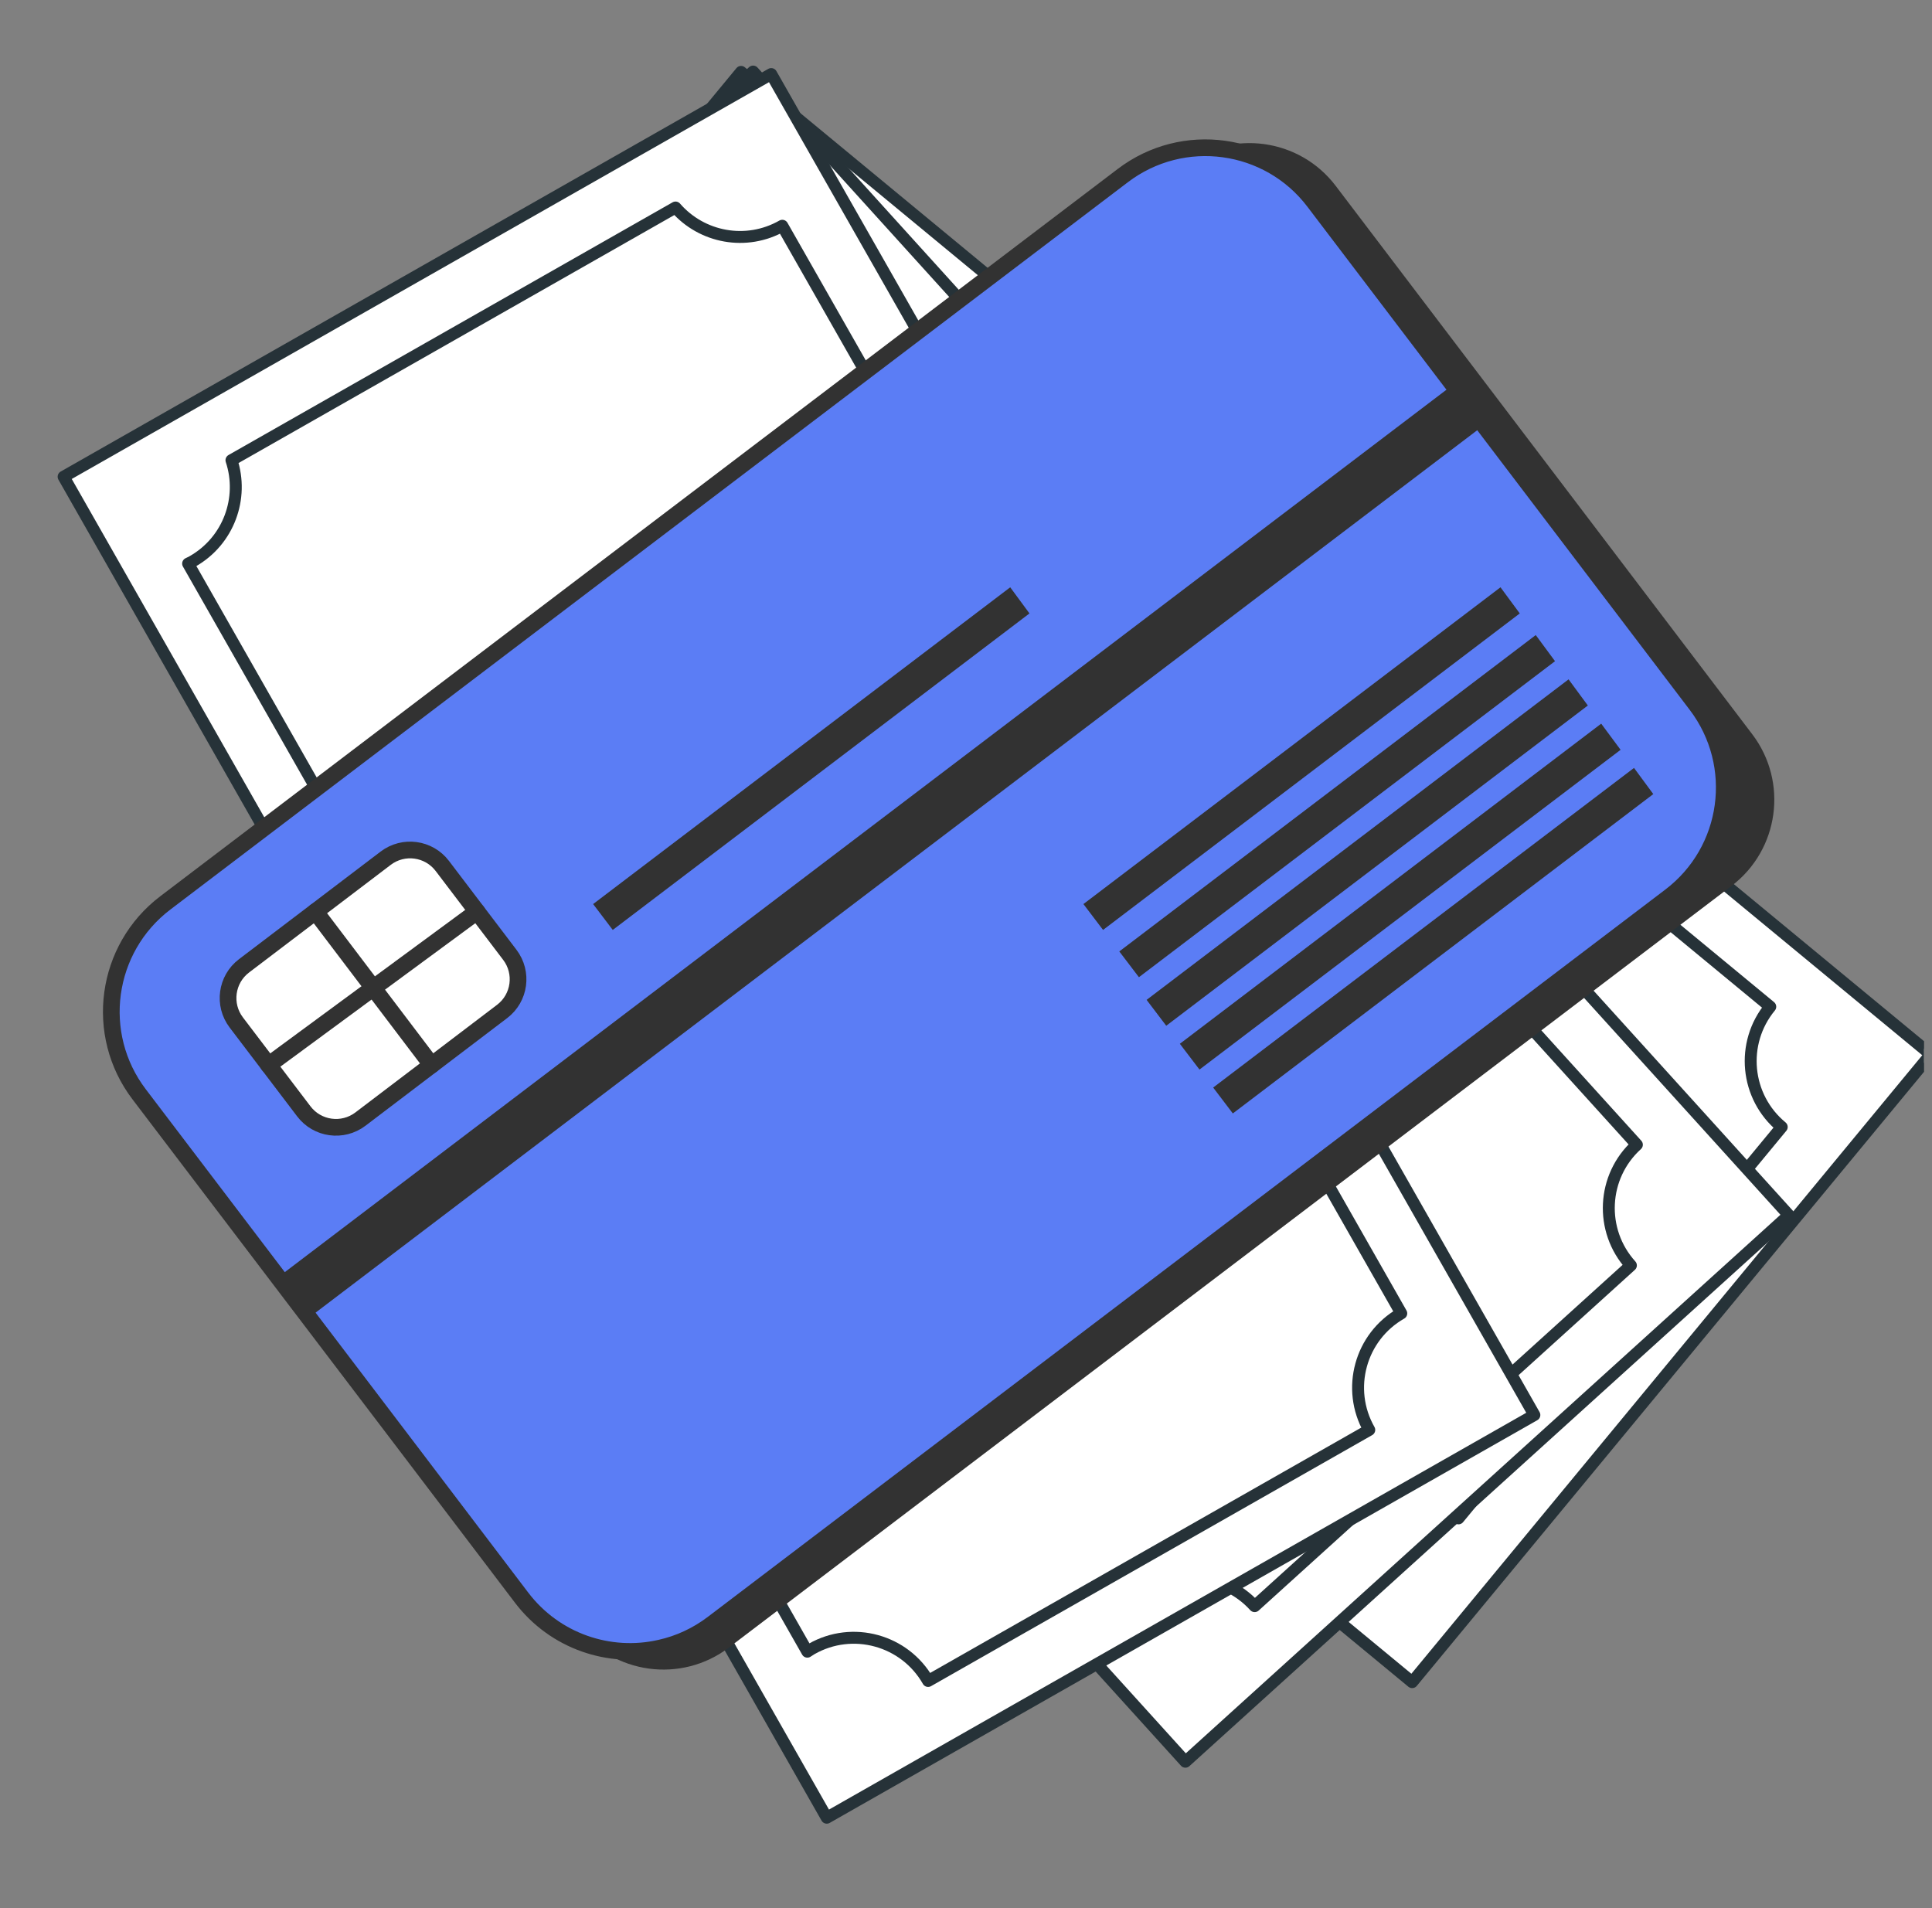<?xml version="1.0" encoding="UTF-8"?> <svg xmlns="http://www.w3.org/2000/svg" width="81" height="80" viewBox="0 0 81 80" fill="none"><rect x="0" y="0" width="81" height="80" fill="#808080" stroke="none"/><g clip-path="url(#clip0_446_637)"><path d="M80.944 44.208L31.069 3.014L9.331 29.332L59.206 70.526L80.944 44.208Z" fill="white" stroke="#263238" stroke-width="0.5" stroke-miterlimit="10" stroke-linecap="round" stroke-linejoin="round"></path><path d="M29.308 9.671L15.667 26.188C16.724 27.485 16.757 29.389 15.65 30.729C15.605 30.784 15.555 30.834 15.507 30.885L55.978 64.31C56.02 64.254 56.059 64.196 56.104 64.141C57.364 62.616 59.622 62.401 61.147 63.66L74.7 47.251C73.174 45.991 72.959 43.734 74.219 42.208L33.765 8.797C32.658 10.136 30.782 10.464 29.308 9.671Z" fill="white" stroke="#263238" stroke-width="0.5" stroke-miterlimit="10" stroke-linecap="round" stroke-linejoin="round"></path><path d="M35.028 32.01C33.208 36.481 34.397 41.797 38.315 45.033C42.712 48.664 49.029 48.426 53.138 44.713" stroke="#263238" stroke-width="0.5" stroke-miterlimit="10" stroke-linecap="round" stroke-linejoin="round"></path><path d="M40.294 26.224C38.987 26.905 37.792 27.854 36.795 29.061C36.685 29.193 36.58 29.327 36.477 29.463" stroke="#263238" stroke-width="0.5" stroke-miterlimit="10" stroke-linecap="round" stroke-linejoin="round"></path><path d="M55.842 41.044C57.954 36.479 56.825 30.893 52.765 27.539C49.594 24.921 45.425 24.314 41.806 25.572" stroke="#263238" stroke-width="0.5" stroke-miterlimit="10" stroke-linecap="round" stroke-linejoin="round"></path><path d="M52.89 43.635C56.95 39.576 56.95 32.995 52.89 28.936C48.831 24.876 42.25 24.876 38.191 28.936C34.132 32.995 34.132 39.576 38.191 43.635C42.25 47.694 48.831 47.694 52.89 43.635Z" fill="#263238"></path><path d="M39.111 36.858C39.052 36.623 39.067 36.401 39.155 36.193C39.242 35.985 39.375 35.825 39.551 35.714C39.727 35.602 39.923 35.532 40.138 35.504C40.353 35.476 40.555 35.526 40.744 35.654C40.933 35.782 41.089 35.981 41.212 36.251C41.237 36.299 41.296 36.44 41.39 36.672C41.484 36.903 41.569 37.1 41.646 37.262C41.723 37.423 41.853 37.631 42.036 37.885C42.219 38.139 42.431 38.375 42.672 38.593C42.826 38.757 43.011 38.913 43.227 39.059C43.444 39.205 43.656 39.326 43.865 39.424C44.074 39.522 44.286 39.56 44.502 39.537C44.718 39.514 44.901 39.41 45.052 39.227C45.172 39.082 45.201 38.87 45.142 38.592C45.082 38.314 44.925 38.005 44.673 37.665L43.777 36.406C43.445 35.926 43.185 35.532 43 35.224C42.814 34.916 42.647 34.582 42.497 34.22C42.347 33.857 42.273 33.534 42.274 33.25C42.275 32.965 42.335 32.664 42.453 32.346C42.571 32.027 42.768 31.701 43.043 31.367C43.713 30.556 44.582 30.217 45.65 30.351C46.718 30.484 47.809 31.072 48.922 32.113C49.247 32.409 49.533 32.718 49.778 33.037C50.024 33.357 50.202 33.614 50.313 33.808C50.423 34.002 50.556 34.261 50.709 34.585C50.831 34.834 50.871 35.083 50.831 35.33C50.79 35.577 50.696 35.773 50.549 35.918C50.401 36.062 50.226 36.17 50.022 36.241C49.819 36.311 49.614 36.294 49.407 36.188C49.199 36.082 49.017 35.904 48.86 35.653C48.486 35.007 48.032 34.408 47.498 33.854C47.307 33.678 47.095 33.501 46.863 33.323C46.631 33.146 46.382 33.031 46.116 32.98C45.85 32.928 45.648 32.986 45.51 33.153C45.345 33.353 45.29 33.569 45.345 33.802C45.4 34.035 45.566 34.33 45.841 34.688L46.749 35.916C47.115 36.424 47.403 36.87 47.614 37.254C47.825 37.639 47.978 38.034 48.072 38.44C48.167 38.845 48.163 39.242 48.059 39.628C47.955 40.014 47.748 40.401 47.437 40.79C46.938 41.416 46.346 41.81 45.659 41.973C44.973 42.136 44.272 42.085 43.555 41.821C42.839 41.556 42.135 41.111 41.446 40.485C40.271 39.439 39.492 38.23 39.111 36.858ZM49.527 29.681C49.684 29.492 49.864 29.395 50.068 29.391C50.273 29.387 50.446 29.446 50.588 29.568C50.73 29.691 50.818 29.854 50.85 30.058C50.882 30.263 50.825 30.453 50.678 30.632L48.943 32.733L47.792 31.782L49.527 29.681ZM41.504 39.718L42.663 40.676L40.941 42.761C40.743 42.999 40.505 43.09 40.225 43.032C39.946 42.974 39.75 42.818 39.639 42.562C39.527 42.306 39.575 42.054 39.781 41.803L41.504 39.718Z" fill="white" stroke="#263238" stroke-width="0.5" stroke-miterlimit="10"></path><path d="M74.999 50.948L31.574 3L6.272 25.915L49.698 73.863L74.999 50.948Z" fill="white" stroke="#263238" stroke-width="0.5" stroke-miterlimit="10" stroke-linecap="round" stroke-linejoin="round"></path><path d="M28.872 9.328L12.993 23.707C13.853 25.143 13.611 27.032 12.323 28.199C12.27 28.247 12.214 28.288 12.159 28.333L47.393 67.239C47.442 67.189 47.49 67.137 47.542 67.09C49.008 65.761 51.274 65.874 52.602 67.34L68.376 53.054C67.049 51.588 67.161 49.322 68.627 47.994L33.408 9.104C32.12 10.271 30.216 10.325 28.872 9.328Z" fill="white" stroke="#263238" stroke-width="0.5" stroke-miterlimit="10" stroke-linecap="round" stroke-linejoin="round"></path><path d="M31.314 32.258C28.869 36.42 29.28 41.852 32.692 45.619C36.519 49.846 42.805 50.52 47.406 47.437" stroke="#263238" stroke-width="0.5" stroke-miterlimit="10" stroke-linecap="round" stroke-linejoin="round"></path><path d="M37.357 27.291C35.965 27.777 34.646 28.543 33.485 29.594C33.358 29.709 33.233 29.827 33.113 29.947" stroke="#263238" stroke-width="0.5" stroke-miterlimit="10" stroke-linecap="round" stroke-linejoin="round"></path><path d="M50.611 44.197C53.358 39.983 53.046 34.292 49.511 30.389C46.751 27.341 42.712 26.14 38.949 26.863" stroke="#263238" stroke-width="0.5" stroke-miterlimit="10" stroke-linecap="round" stroke-linejoin="round"></path><path d="M48.449 45.353C52.508 41.294 52.508 34.713 48.449 30.654C44.39 26.595 37.809 26.595 33.75 30.654C29.691 34.713 29.691 41.294 33.75 45.353C37.809 49.412 44.39 49.412 48.449 45.353Z" fill="#263238"></path><path d="M34.654 37.643C34.63 37.402 34.677 37.185 34.793 36.992C34.91 36.798 35.064 36.659 35.254 36.574C35.445 36.489 35.648 36.448 35.865 36.451C36.082 36.454 36.275 36.533 36.443 36.687C36.612 36.84 36.737 37.06 36.82 37.345C36.838 37.397 36.876 37.544 36.936 37.787C36.995 38.03 37.051 38.237 37.104 38.408C37.157 38.579 37.256 38.803 37.4 39.081C37.544 39.359 37.72 39.622 37.927 39.872C38.056 40.057 38.217 40.238 38.41 40.413C38.603 40.589 38.796 40.74 38.989 40.867C39.181 40.994 39.386 41.061 39.602 41.069C39.819 41.078 40.015 41.002 40.192 40.842C40.331 40.716 40.391 40.511 40.372 40.227C40.352 39.943 40.242 39.614 40.041 39.242L39.336 37.867C39.076 37.344 38.876 36.917 38.737 36.586C38.598 36.255 38.48 35.899 38.384 35.519C38.288 35.14 38.261 34.809 38.303 34.528C38.345 34.246 38.448 33.957 38.61 33.658C38.773 33.36 39.015 33.066 39.335 32.776C40.116 32.069 41.025 31.859 42.062 32.145C43.099 32.431 44.094 33.169 45.045 34.36C45.325 34.7 45.563 35.047 45.76 35.398C45.957 35.75 46.096 36.03 46.178 36.238C46.259 36.447 46.353 36.722 46.458 37.064C46.542 37.328 46.546 37.58 46.471 37.819C46.395 38.058 46.274 38.238 46.107 38.36C45.94 38.481 45.751 38.563 45.54 38.603C45.328 38.644 45.128 38.597 44.938 38.462C44.748 38.328 44.594 38.125 44.475 37.854C44.197 37.161 43.834 36.503 43.386 35.878C43.222 35.676 43.038 35.471 42.834 35.261C42.63 35.052 42.401 34.903 42.145 34.813C41.889 34.724 41.68 34.752 41.52 34.897C41.328 35.071 41.242 35.277 41.263 35.516C41.285 35.754 41.405 36.07 41.626 36.464L42.348 37.809C42.637 38.365 42.858 38.848 43.011 39.259C43.164 39.669 43.258 40.083 43.294 40.498C43.33 40.913 43.268 41.305 43.11 41.672C42.952 42.039 42.69 42.392 42.326 42.732C41.743 43.28 41.1 43.585 40.397 43.647C39.695 43.709 39.008 43.558 38.337 43.193C37.666 42.828 37.034 42.286 36.442 41.568C35.431 40.364 34.834 39.056 34.654 37.643ZM45.996 32.041C46.178 31.877 46.37 31.807 46.573 31.833C46.776 31.858 46.939 31.942 47.062 32.083C47.185 32.224 47.248 32.398 47.251 32.605C47.253 32.812 47.169 32.993 46.998 33.148L44.978 34.978L43.976 33.871L45.996 32.041ZM36.61 40.818L37.619 41.933L35.615 43.748C35.386 43.956 35.136 44.011 34.868 43.914C34.6 43.816 34.429 43.633 34.355 43.364C34.282 43.095 34.366 42.851 34.606 42.633L36.61 40.818Z" fill="white" stroke="#263238" stroke-width="0.5" stroke-miterlimit="10"></path><path d="M64.329 59.326L32.334 3.105L2.667 19.988L34.662 76.21L64.329 59.326Z" fill="white" stroke="#263238" stroke-width="0.5" stroke-miterlimit="10" stroke-linecap="round" stroke-linejoin="round"></path><path d="M28.322 8.7L9.704 19.295C10.232 20.884 9.585 22.675 8.075 23.535C8.014 23.57 7.95 23.599 7.887 23.63L33.848 69.249C33.907 69.211 33.964 69.171 34.026 69.135C35.745 68.157 37.932 68.758 38.911 70.477L57.407 59.951C56.429 58.231 57.03 56.045 58.749 55.066L32.798 9.465C31.288 10.325 29.418 9.965 28.322 8.7Z" fill="white" stroke="#263238" stroke-width="0.5" stroke-miterlimit="10" stroke-linecap="round" stroke-linejoin="round"></path><path d="M25.737 31.615C22.448 35.148 21.671 40.54 24.185 44.957C27.005 49.913 32.995 51.934 38.155 49.922" stroke="#263238" stroke-width="0.5" stroke-miterlimit="10" stroke-linecap="round" stroke-linejoin="round"></path><path d="M32.714 28.076C31.25 28.249 29.796 28.711 28.435 29.485C28.285 29.57 28.139 29.658 27.995 29.748" stroke="#263238" stroke-width="0.5" stroke-miterlimit="10" stroke-linecap="round" stroke-linejoin="round"></path><path d="M41.985 47.453C45.581 43.935 46.509 38.312 43.904 33.734C41.871 30.161 38.189 28.113 34.358 28.003" stroke="#263238" stroke-width="0.5" stroke-miterlimit="10" stroke-linecap="round" stroke-linejoin="round"></path><path d="M41.845 46.203C45.634 41.891 45.211 35.324 40.899 31.535C36.587 27.746 30.02 28.169 26.231 32.481C22.442 36.792 22.865 43.36 27.177 47.149C31.488 50.938 38.056 50.515 41.845 46.203Z" fill="#263238"></path><path d="M56 7.793L73.464 30.784C74.98 32.78 74.592 35.627 72.596 37.143L30.56 69.075C28.564 70.591 25.717 70.202 24.201 68.207L6.737 45.216C5.221 43.22 5.609 40.373 7.605 38.857L49.641 6.925C51.637 5.408 54.484 5.797 56 7.793Z" fill="#323232"></path><path d="M55.094 8.458L71.123 29.553C73.037 32.076 72.549 35.664 70.027 37.578L29.882 68.072C29.211 68.581 28.461 68.922 27.684 69.095C25.565 69.582 23.263 68.822 21.862 66.976L17.362 61.049L5.834 45.881C3.919 43.363 4.412 39.77 6.93 37.856L23.037 25.619L35.011 16.524L47.075 7.361C49.592 5.447 53.185 5.94 55.094 8.458Z" fill="#5B7DF5"></path><path d="M18.544 36.306L21.375 40.033C21.941 40.779 21.796 41.842 21.051 42.407L15.112 46.919C14.367 47.485 13.303 47.34 12.738 46.595L9.906 42.868C9.34 42.123 9.486 41.059 10.231 40.494L16.17 35.982C16.915 35.416 17.978 35.561 18.544 36.306Z" fill="white" stroke="#323232" stroke-width="0.7" stroke-miterlimit="10" stroke-linecap="round" stroke-linejoin="round"></path><path d="M11.26 44.651L19.997 38.221" stroke="#323232" stroke-width="0.7" stroke-miterlimit="10" stroke-linecap="round" stroke-linejoin="round"></path><path d="M18.097 44.651L13.223 38.221" stroke="#323232" stroke-width="0.7" stroke-miterlimit="10" stroke-linecap="round" stroke-linejoin="round"></path><path d="M68.507 32.196L69.315 33.293L51.687 46.683L50.863 45.597L68.507 32.196Z" fill="#323232"></path><path d="M67.131 30.34L67.944 31.437L50.289 44.843L49.466 43.762L67.131 30.34Z" fill="#323232"></path><path d="M65.763 28.483L66.571 29.579L48.895 43.006L48.072 41.921L65.763 28.483Z" fill="#323232"></path><path d="M64.387 26.626L65.195 27.721L47.75 40.971L46.927 39.89L64.387 26.626Z" fill="#323232"></path><path d="M62.909 24.623L63.717 25.719L46.246 38.989L45.423 37.904L62.909 24.623Z" fill="#323232"></path><path d="M42.354 24.623L43.161 25.719L25.69 38.989L24.867 37.904L42.354 24.623Z" fill="#323232"></path><path d="M11.692 53.525L12.982 55.223L62.212 17.826L60.922 16.128L11.692 53.525Z" fill="#323232"></path><path d="M55.094 8.458L71.123 29.553C73.037 32.076 72.549 35.664 70.027 37.578L29.882 68.072C29.211 68.581 28.461 68.922 27.684 69.095C25.565 69.582 23.263 68.822 21.862 66.976L17.362 61.049L5.834 45.881C3.919 43.363 4.412 39.77 6.93 37.856L23.037 25.619L35.011 16.524L47.075 7.361C49.593 5.447 53.185 5.94 55.094 8.458Z" stroke="#323232" stroke-width="0.7" stroke-miterlimit="10" stroke-linecap="round" stroke-linejoin="round"></path></g><defs><clipPath id="clip0_446_637"><rect width="80" height="80" fill="white" transform="translate(0.667)"></rect></clipPath></defs></svg> 